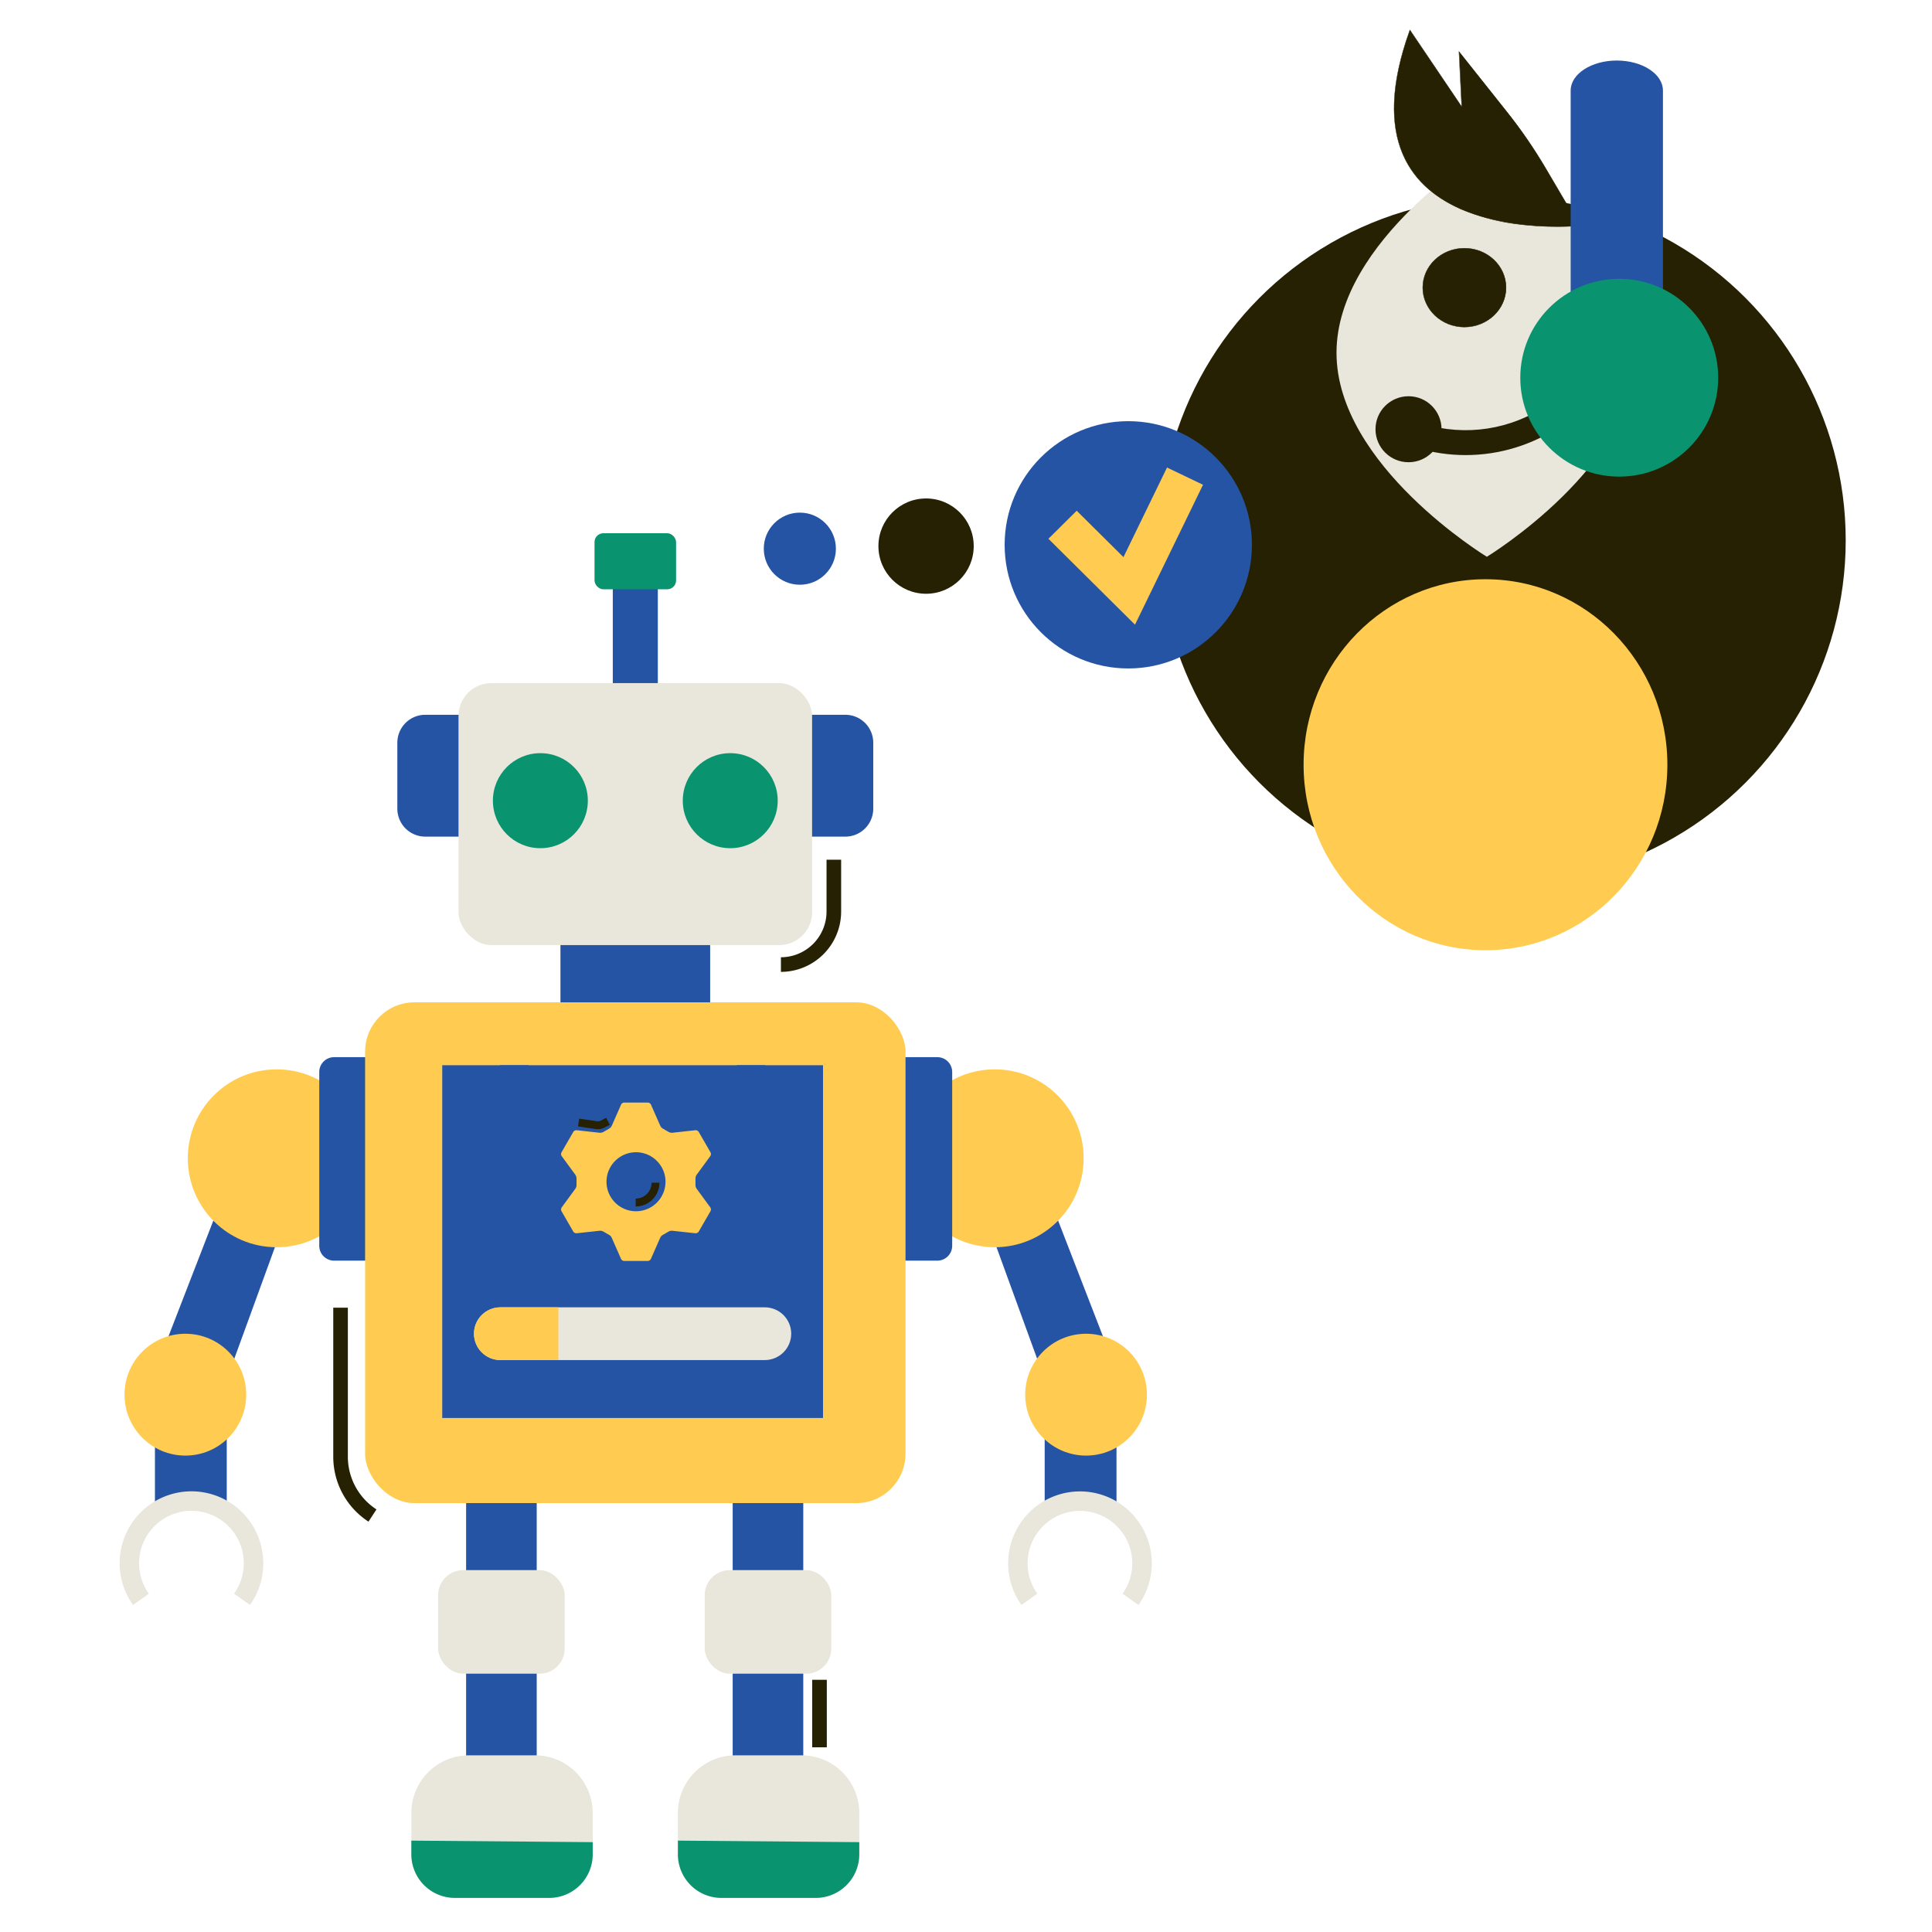 <?xml version="1.0" encoding="UTF-8"?><svg version="1.1" xmlns="http://www.w3.org/2000/svg" xmlns:xlink="http://www.w3.org/1999/xlink" viewBox="0 0 1500 1500" width="1500" height="1500" x="0px" y="0px">
    
    
    <!-- ITEM 0 -->
    <g>
        <defs>
            <clipPath id="clip-path-id-viewbox-item-0">
                <rect x="0.0" y="0.0" width="67.138" height="67.138"/>
            </clipPath>
        </defs>
        <g transform="translate(900.0 153.0) rotate(0.0 266.5 266.5) scale(7.939 7.939)">
            <g clip-path="url(#clip-path-id-viewbox-item-0)" transform="translate(-0.0 -0.0)">
                
<g>
	<g>
		<g>
			<circle style="fill:#262103;" cx="33.569" cy="33.569" r="33.569"/>
		</g>
	</g>
</g>

            </g>
        </g>
    </g>
    
    <!-- ITEM 1 -->
    <g>
        <defs>
            <clipPath id="clip-path-id-viewbox-item-1">
                <rect x="0.0" y="0.0" width="216.4" height="537.1"/>
            </clipPath>
        </defs>
        <g transform="translate(1300.0 23.0) rotate(0.0 -144.0 357.5) scale(-1.331 1.331)">
            <g clip-path="url(#clip-path-id-viewbox-item-1)" transform="translate(-0.0 -0.0)">
                

<g id="ID-i1">
	<ellipse cx="110.2" cy="428.8" rx="106.1" ry="108.2" style="fill:#FFCC51;"/>
	<path d="M21.7,188.5c0,65.7,87.7,119,87.7,119s87.7-53.3,87.7-119s-87.7-119-87.7-119S21.7,122.8,21.7,188.5z" style="fill:#E9E7DB;"/>
	<path d="M66.1,304.2C11.5,258.8,0,219.5,0,194.5c0-15.3,4.2-31,12.4-46.8l10.6,5.5c-7.3,14.1-11,28-11,41.3   c0,22.4,10.7,58,61.7,100.5L66.1,304.2z" style="fill:#262103;"/>
	<ellipse cx="122.5" cy="150.5" rx="24.3" ry="23" style="fill:#262103;"/>
	<path d="M122.5,173.6c-13.4,0-24.4-10.4-24.4-23.1s10.9-23.1,24.4-23.1s24.4,10.4,24.4,23.1S135.9,173.6,122.5,173.6z    M122.5,127.6c-13.3,0-24.1,10.3-24.1,22.9s10.8,22.9,24.1,22.9s24.2-10.3,24.2-22.9S135.8,127.6,122.5,127.6L122.5,127.6z" style="fill:#262103;"/>
	<path d="M55.4,114.4c0,0,145.5,14.6,98.9-114.1L124,45.1l1.6-32.2l-28,35.2C89.4,58.4,82,69.2,75.3,80.6L55.4,114.4z" style="fill:#262103;"/>
	<path d="M68.2,115c-7.7,0-12.7-0.5-12.8-0.5h-0.2l20-34C81.9,69.2,89.4,58.3,97.6,48l28.2-35.5l-1.6,32.1L154.3,0   l0.1,0.2c13.2,36.6,12.2,65.1-3.1,84.7c-6.5,8.3-15.5,15-27,20c-10.1,4.2-20.8,7.1-31.6,8.5C84.6,114.5,76.4,115,68.2,115z    M55.6,114.3c12.4,0.9,24.8,0.5,37.1-1.2c10.9-1.4,21.5-4.2,31.6-8.5c11.4-4.9,20.4-11.7,26.9-19.9c15.2-19.5,16.2-47.8,3.1-84.2   l-30.4,45l1.7-32.2L97.8,48.2c-8.2,10.3-15.7,21.1-22.3,32.4L55.6,114.3z" style="fill:#262103;"/>
</g>

            </g>
        </g>
    </g>
    
    <!-- ITEM 2 -->
    <g>
        <defs>
            <clipPath id="clip-path-id-viewbox-item-2">
                <rect x="0.0" y="0.0" width="13.981" height="13.981"/>
            </clipPath>
        </defs>
        <g transform="translate(780.0 327.0) rotate(0.0 96.0 96.0) scale(13.733 13.733)">
            <g clip-path="url(#clip-path-id-viewbox-item-2)" transform="translate(-0.0 -0.0)">
                
<g>
	<g>
		<g>
			<circle style="fill:#2654a4;" cx="6.99" cy="6.99" r="6.99"/>
		</g>
	</g>
</g>

            </g>
        </g>
    </g>
    
    <!-- ITEM 3 -->
    <g>
        <defs>
            <clipPath id="clip-path-id-viewbox-item-3">
                <rect x="0.0" y="0.0" width="13.981" height="13.981"/>
            </clipPath>
        </defs>
        <g transform="translate(682.0 387.0) rotate(0.0 37.0 37.0) scale(5.293 5.293)">
            <g clip-path="url(#clip-path-id-viewbox-item-3)" transform="translate(-0.0 -0.0)">
                
<g>
	<g>
		<g>
			<circle style="fill:#262103;" cx="6.99" cy="6.99" r="6.99"/>
		</g>
	</g>
</g>

            </g>
        </g>
    </g>
    
    <!-- ITEM 4 -->
    <g>
        <defs>
            <clipPath id="clip-path-id-viewbox-item-4">
                <rect x="0.0" y="0.0" width="13.981" height="13.981"/>
            </clipPath>
        </defs>
        <g transform="translate(593.0 398.0) rotate(0.0 28.0 28.0) scale(4.005 4.005)">
            <g clip-path="url(#clip-path-id-viewbox-item-4)" transform="translate(-0.0 -0.0)">
                
<g>
	<g>
		<g>
			<circle style="fill:#2654a4;" cx="6.99" cy="6.99" r="6.99"/>
		</g>
	</g>
</g>

            </g>
        </g>
    </g>
    
    <!-- ITEM 5 -->
    <g>
        <defs>
            <clipPath id="clip-path-id-viewbox-item-5">
                <rect x="0.0" y="0.0" width="173.447" height="210.729"/>
            </clipPath>
        </defs>
        <g transform="translate(1334.0 47.0) rotate(0.0 -133.0 161.5) scale(-1.534 1.533)">
            <g clip-path="url(#clip-path-id-viewbox-item-5)" transform="translate(-0.0 -0.0)">
                
<g>
	<g>
		<g>
			<g>
				<path style="fill:#262103;" d="M127.824,199.822c-17.224,0-34.192-5.182-48.811-15.219l-18.195-12.495l7.137-10.393      l18.195,12.495c18.578,12.758,41.604,16.333,63.174,9.806l1.405-0.426l3.652,12.066l-1.406,0.426      C144.694,198.587,136.228,199.822,127.824,199.822z"/>
			</g>
		</g>
	</g>
	<g>
		<g>
			<g>
				<path style="fill:#2654A4;" d="M27.961,150.413V15.213C27.961,6.811,38.418,0,51.316,0h0c12.898,0,23.355,6.811,23.355,15.213      v131.772L27.961,150.413z"/>
			</g>
		</g>
	</g>
	<g>
		<g>
			<g>
				<circle style="fill:#09936F;" cx="50.084" cy="160.645" r="50.084"/>
			</g>
		</g>
	</g>
	<g>
		<g>
			<g>
				<circle style="fill:#262103;" cx="156.734" cy="186.731" r="16.713"/>
			</g>
		</g>
	</g>
</g>

            </g>
        </g>
    </g>
    
    <!-- ITEM 6 -->
    <g>
        <defs>
            <clipPath id="clip-path-id-viewbox-item-6">
                <rect x="0.0" y="0.0" width="48.687" height="49.878"/>
            </clipPath>
        </defs>
        <g transform="translate(814.0 363.0) rotate(0.0 60.0 61.0) scale(2.465 2.446)">
            <g clip-path="url(#clip-path-id-viewbox-item-6)" transform="translate(-0.0 -0.0)">
                
<g>
	<g>
		<g>
			<g>
				<polygon style="fill:#ffcc51;" points="27.266,49.878 0,22.611 8.9,13.711 23.631,28.44 37.349,0 48.687,5.469     "/>
			</g>
		</g>
	</g>
</g>

            </g>
        </g>
    </g>
    
    <!-- ITEM 7 -->
    <g>
        <defs>
            <clipPath id="clip-path-id-viewbox-item-7">
                <rect x="0.0" y="0.0" width="852.0" height="1120.0"/>
            </clipPath>
        </defs>
        <g transform="translate(91.0 414.0) rotate(0.0 402.5 529.5) scale(0.945 0.946)">
            <g clip-path="url(#clip-path-id-viewbox-item-7)" transform="translate(-0.0 -0.0)">
                <g id="Слой_27-i7" data-name="Слой 27"><rect x="364.16" y="321" width="123" height="71" style="fill:#2654a4;"/><rect x="762" y="743" width="59" height="53" style="fill:#2654a4;"/><rect x="31" y="743" width="59" height="53" style="fill:#2654a4;"/><polygon points="760 689 712.22 558 766 546 811 662 760 689" style="fill:#2654a4;"/><circle cx="796" cy="707" r="50" style="fill:#ffcc51;"/><path d="M839,879.63l-13-9.3a43,43,0,1,0-70.06,0l-13,9.29a59,59,0,1,1,96.11,0Z" style="fill:#e9e7db;"/><circle cx="721" cy="513" r="73" style="fill:#ffcc51;"/><path d="M643,430h30.81A12.19,12.19,0,0,1,686,442.19V584.81A12.19,12.19,0,0,1,673.81,597H643a0,0,0,0,1,0,0V430A0,0,0,0,1,643,430Z" style="fill:#2654a4;"/><polygon points="92 689 139.78 558 86 546 41 662 92 689" style="fill:#2654a4;"/><circle cx="56" cy="707" r="50" style="fill:#ffcc51;"/><path d="M13,879.63a59,59,0,1,1,107-34.26,58.63,58.63,0,0,1-10.93,34.22L96,870.3a43,43,0,1,0-78-24.93,42.7,42.7,0,0,0,8,25Z" style="fill:#e9e7db;"/><circle cx="131" cy="513" r="73" style="fill:#ffcc51;"/><path d="M166,430h30.81A12.19,12.19,0,0,1,209,442.19V584.81A12.19,12.19,0,0,1,196.81,597H166a0,0,0,0,1,0,0V430A0,0,0,0,1,166,430Z" transform="translate(375 1027) rotate(-180)" style="fill:#2654a4;"/><rect x="505.66" y="782" width="58" height="245" style="fill:#2654a4;"/><rect x="482.66" y="851" width="104" height="85" rx="20.59" style="fill:#e9e7db;"/><path d="M508,1003h54.34a47.33,47.33,0,0,1,47.33,47.33v33.92A35.75,35.75,0,0,1,573.91,1120H496.4a35.75,35.75,0,0,1-35.75-35.75v-33.92A47.33,47.33,0,0,1,508,1003Z" style="fill:#e9e7db;"/><path d="M573.91,1120H496.4a35.74,35.74,0,0,1-35.74-35.75V1073l149,1.25v10A35.75,35.75,0,0,1,573.91,1120Z" style="fill:#09936f;"/><rect x="286.66" y="782" width="58" height="245" style="fill:#2654a4;"/><rect x="263.66" y="851" width="104" height="85" rx="20.59" style="fill:#e9e7db;"/><path d="M289,1003h54.34a47.33,47.33,0,0,1,47.33,47.33v33.92A35.75,35.75,0,0,1,354.91,1120H277.4a35.75,35.75,0,0,1-35.75-35.75v-33.92A47.33,47.33,0,0,1,289,1003Z" style="fill:#e9e7db;"/><path d="M354.91,1120H277.4a35.74,35.74,0,0,1-35.74-35.75V1073l149,1.25v10A35.75,35.75,0,0,1,354.91,1120Z" style="fill:#09936f;"/><rect x="203.66" y="385" width="444" height="411" rx="40.46" style="fill:#ffcc51;"/><path d="M206.45,811.21a63.49,63.49,0,0,1-28.95-53.37V635.61h12V757.84A51.56,51.56,0,0,0,213,801.16Z" style="fill:#262103;"/><rect x="407.16" y="39" width="37" height="117" style="fill:#2654a4;"/><path d="M563.16,149h35.05a22.95,22.95,0,0,1,22.95,22.95v54.11A22.95,22.95,0,0,1,598.21,249H563.16a0,0,0,0,1,0,0V149A0,0,0,0,1,563.16,149Z" style="fill:#2654a4;"/><path d="M230.16,149h35.05a22.95,22.95,0,0,1,22.95,22.95v54.11A22.95,22.95,0,0,1,265.21,249H230.16a0,0,0,0,1,0,0V149A0,0,0,0,1,230.16,149Z" transform="translate(518.31 398) rotate(-180)" style="fill:#2654a4;"/><rect x="280.41" y="123" width="290.5" height="215" rx="26.93" style="fill:#e9e7db;"/><path d="M545.29,360V348a37.52,37.52,0,0,0,37.48-37.48V267.93h12v42.59A49.54,49.54,0,0,1,545.29,360Z" style="fill:#262103;"/><rect x="392.16" width="67" height="46" rx="7.26" style="fill:#09936f;"/><circle cx="347.66" cy="219.5" r="39" style="fill:#09936f;"/><circle cx="503.66" cy="219.5" r="39" style="fill:#09936f;"/><rect x="571" y="941" width="12" height="55.41" style="fill:#262103;"/></g>
            </g>
        </g>
    </g>
    
    <!-- ITEM 8 -->
    <g>
        <defs>
            <clipPath id="clip-path-id-crop-item-8">
                
          <rect transform="scale(1.246 1.247)" x="0.0" y="220.0" width="338.0" height="274.0"/>
        
            </clipPath>
            
            <clipPath id="clip-path-id-viewbox-item-8">
                <rect x="0.0" y="0.0" width="421.0" height="616.0"/>
            </clipPath>
        </defs>
        <g clip-path="url(#clip-path-id-crop-item-8)" transform="translate(322.0 607.0) rotate(0.0 169.0 247.0) scale(0.803 0.802)">
            <g clip-path="url(#clip-path-id-viewbox-item-8)" transform="translate(-0.0 -0.0)">
                <g id="Слой_26-i8" data-name="Слой 26"><path d="M210.67,334.55c-92.24,0-167.28-75-167.28-167.28S118.43,0,210.67,0,377.94,75,377.94,167.27,302.9,334.55,210.67,334.55Zm0-314.55C129.46,20,63.39,86.07,63.39,167.27s66.07,147.28,147.28,147.28,147.27-66.07,147.27-147.28S291.88,20,210.67,20Z" style="fill:#2654a4;"/><rect x="26.59" y="202.42" width="368.17" height="413.44" style="fill:#2654a4;"/><rect x="0.37" y="167.87" width="420.59" height="58.38" rx="13.28" style="fill:#4315d9;"/></g>
            </g>
        </g>
    </g>
    
    <!-- ITEM 9 -->
    <g>
        <defs>
            <clipPath id="clip-path-id-viewbox-item-9">
                <rect x="0.0" y="0.0" width="993.113" height="165.84"/>
            </clipPath>
        </defs>
        <g transform="translate(368.0 1015.0) rotate(0.0 123.0 20.5) scale(0.248 0.247)">
            <g clip-path="url(#clip-path-id-viewbox-item-9)" transform="translate(-0.0 -0.0)">
                
<g>
	<g>
		<g>
			<path style="fill:#E9E7DB;" d="M910.193,165.84H82.92C37.125,165.84,0,128.716,0,82.92v0C0,37.125,37.125,0,82.92,0h827.273     c45.795,0,82.92,37.125,82.92,82.92v0C993.113,128.716,955.989,165.84,910.193,165.84z"/>
		</g>
	</g>
</g>
<g>
	<g>
		<g>
			<path style="fill:#FFCC51;" d="M264.187,0H82.92C37.125,0,0,37.125,0,82.92v0c0,45.796,37.125,82.92,82.92,82.92h181.267V0z"/>
		</g>
	</g>
</g>

            </g>
        </g>
    </g>
    
    <!-- ITEM 10 -->
    <g>
        <defs>
            <clipPath id="clip-path-id-viewbox-item-10">
                <rect x="0.0" y="0.0" width="229.59" height="241.21"/>
            </clipPath>
        </defs>
        <g transform="translate(435.0 856.0) rotate(0.0 58.5 61.5) scale(0.51 0.51)">
            <g clip-path="url(#clip-path-id-viewbox-item-10)" transform="translate(-0.0 -0.0)">
                <g id="Gears-i10"><path d="M228.29,159.53l-20.54-28.07a10,10,0,0,1-1.94-5.94v-9.83a10.07,10.07,0,0,1,1.94-5.94l20.54-28.06a5.5,5.5,0,0,0,.33-6L210.83,44.9a5.5,5.5,0,0,0-5.34-2.71L170.91,46a10,10,0,0,1-6.11-1.29l-8.51-4.91a10,10,0,0,1-4.18-4.66l-14-31.82a5.49,5.49,0,0,0-5-3.27H97.49a5.49,5.49,0,0,0-5,3.27l-14,31.82a10,10,0,0,1-4.17,4.66l-8.51,4.91A10.08,10.08,0,0,1,59.64,46L25.06,42.19a5.5,5.5,0,0,0-5.34,2.71L1.94,75.71a5.48,5.48,0,0,0,.32,6L22.8,109.75a10,10,0,0,1,1.95,5.94v9.83a10,10,0,0,1-1.95,5.94L2.26,159.53a5.48,5.48,0,0,0-.32,6l17.78,30.8A5.48,5.48,0,0,0,25.06,199l34.58-3.76a10.08,10.08,0,0,1,6.12,1.29l8.51,4.92a10,10,0,0,1,4.17,4.65l14,31.82a5.49,5.49,0,0,0,5,3.27h35.57a5.49,5.49,0,0,0,5-3.27l14-31.82a9.94,9.94,0,0,1,4.18-4.65l8.51-4.92a10,10,0,0,1,6.11-1.29L205.49,199a5.48,5.48,0,0,0,5.34-2.71l17.79-30.8A5.48,5.48,0,0,0,228.29,159.53Zm-113,6a44.92,44.92,0,1,1,44.91-44.91A44.92,44.92,0,0,1,115.28,165.52Z" style="fill:#ffcc51;"/><path d="M57.54,40.67a20.19,20.19,0,0,1-3-.22L27,36.4l1.75-11.87,27.52,4a8.31,8.31,0,0,0,5.09-.86l8.53-4.46,5.56,10.63-8.53,4.46A20.17,20.17,0,0,1,57.54,40.67Z" style="fill:#262103;"/><path d="M114.74,158.21v-12A24.28,24.28,0,0,0,139,122h12A36.29,36.29,0,0,1,114.74,158.21Z" style="fill:#262103;"/></g>
            </g>
        </g>
    </g>
    
</svg>